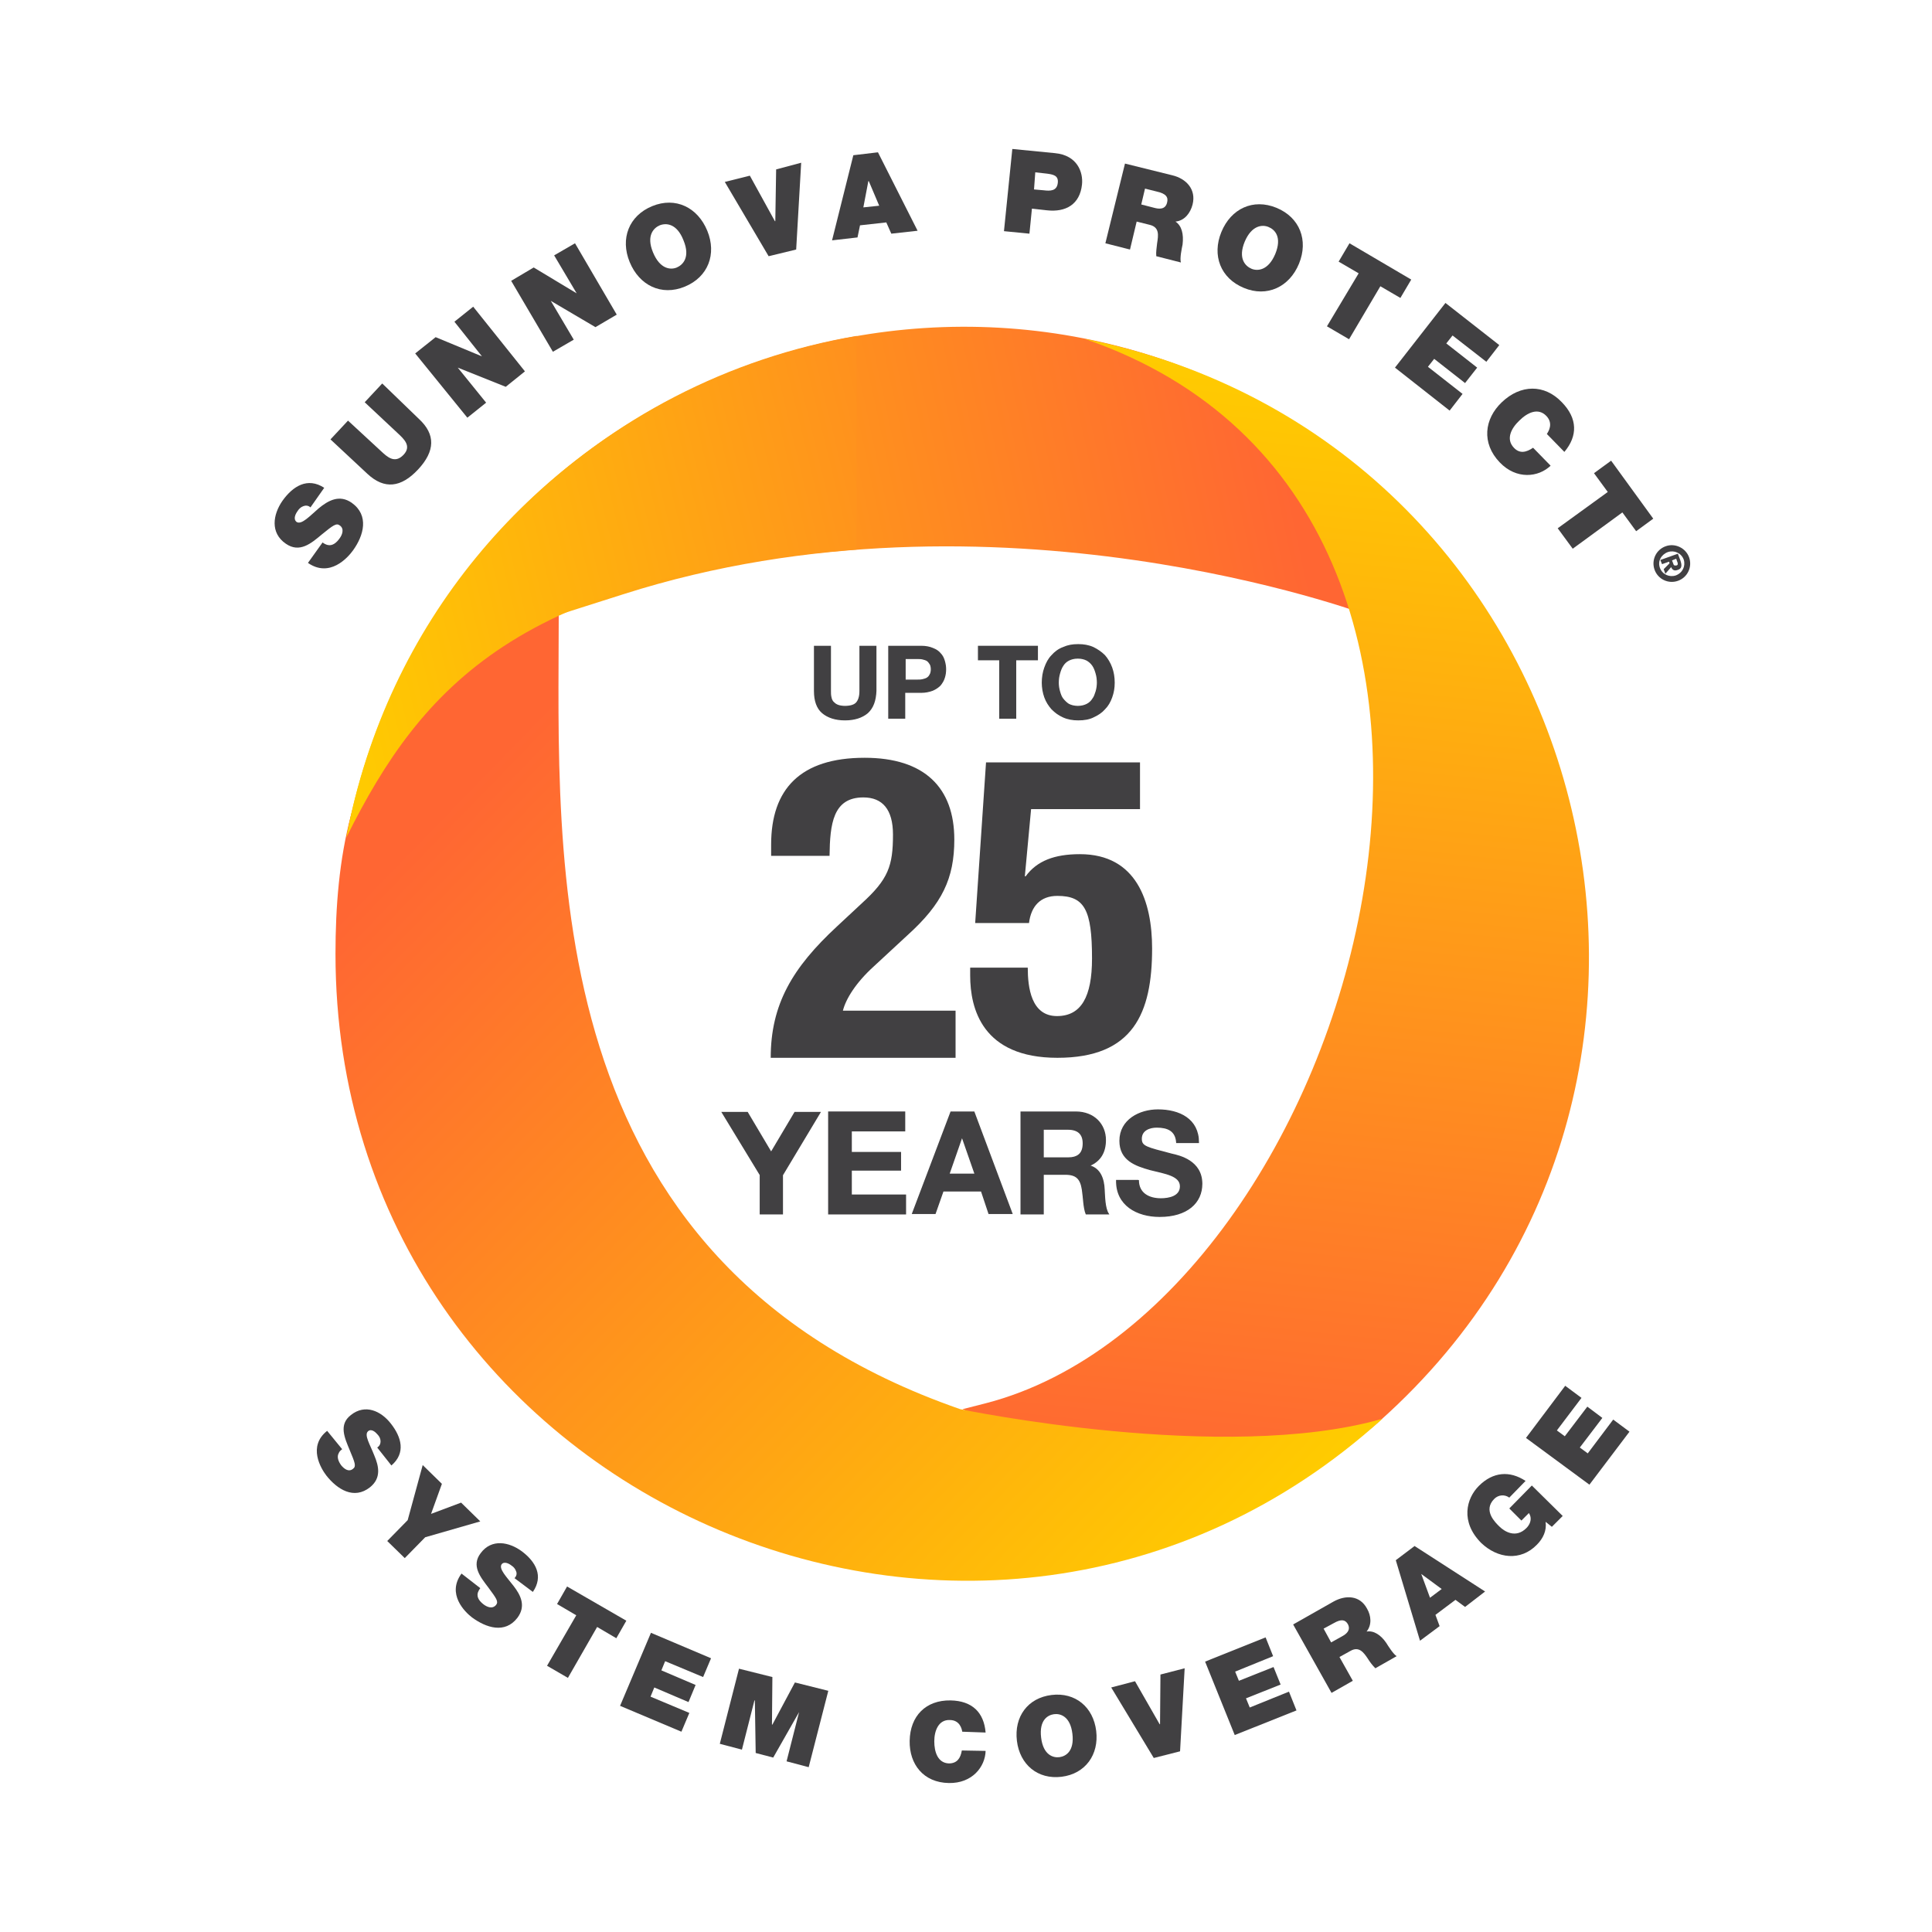 <svg width="416" height="416" viewBox="0 0 416 416" fill="none" xmlns="http://www.w3.org/2000/svg">
<path d="M69.453 116.803C69.812 117.073 70.172 117.253 70.531 117.342C71.609 117.612 72.508 116.803 73.137 115.905C73.676 115.186 74.215 113.838 73.137 113.12C72.418 112.58 71.699 113.12 69.273 115.096C67.027 116.983 64.511 119.139 61.546 117.073C58.132 114.737 58.761 110.783 60.828 107.818C63.074 104.674 66.219 102.697 69.812 105.033L66.847 109.256C66.398 108.807 65.769 108.807 65.32 108.987C64.781 109.166 64.332 109.615 64.062 110.065C63.613 110.694 63.074 111.772 63.883 112.401C64.961 113.03 66.668 111.143 68.644 109.436C70.621 107.818 73.047 106.381 75.743 108.268C79.516 110.963 78.348 115.276 76.012 118.51C74.844 120.128 70.981 124.44 66.308 121.206L69.453 116.803Z" fill="#414042"/>
<path d="M90.208 90.208C93.802 93.533 93.712 97.127 90.028 101.08C86.345 105.033 82.751 105.393 79.157 102.068L71.16 94.611L74.934 90.568L82.032 97.127C83.38 98.384 84.997 99.912 86.884 97.935C88.681 96.048 86.974 94.521 85.626 93.263L78.528 86.614L82.302 82.571L90.208 90.208Z" fill="#414042"/>
<path d="M89.4 76.102L93.802 72.598L103.775 76.731L97.845 69.273L101.889 66.039L113.03 79.965L108.897 83.29L98.564 79.157L104.674 86.704L100.631 89.939L89.4 76.102Z" fill="#414042"/>
<path d="M110.065 60.468L114.917 57.593L124.171 63.164L119.319 54.987L123.812 52.382L132.797 67.746L128.214 70.442L118.6 64.781L123.542 73.137L119.05 75.743L110.065 60.468Z" fill="#414042"/>
<path d="M140.434 44.385C145.465 42.319 150.227 44.655 152.294 49.686C154.36 54.718 152.473 59.66 147.442 61.726C142.41 63.793 137.648 61.456 135.582 56.425C133.515 51.394 135.402 46.452 140.434 44.385ZM145.735 57.593C146.993 57.054 148.7 55.437 147.172 51.753C145.735 48.069 143.399 47.979 142.051 48.518C140.793 49.057 139.086 50.675 140.613 54.358C142.141 58.042 144.477 58.132 145.735 57.593Z" fill="#414042"/>
<path d="M171.432 53.73L165.502 55.167L156.067 39.174L161.458 37.826L166.849 47.62H166.939L167.119 36.479L172.51 35.041L171.432 53.73Z" fill="#414042"/>
<path d="M183.741 33.424L189.042 32.795L197.577 49.686L191.917 50.315L190.839 47.889L185.178 48.518L184.639 51.124L179.158 51.753L183.741 33.424ZM189.311 44.295L187.065 38.994H186.975L185.897 44.655L189.311 44.295Z" fill="#414042"/>
<path d="M217.973 32.076L227.138 32.974C231.99 33.424 233.248 37.108 232.978 39.713C232.529 44.026 229.474 45.733 225.431 45.284L222.196 44.924L221.657 50.315L216.176 49.776L217.973 32.076ZM222.645 40.791L224.712 40.971C226.149 41.151 227.587 41.151 227.767 39.354C227.946 37.736 226.689 37.557 225.341 37.377L222.915 37.108L222.645 40.791Z" fill="#414042"/>
<path d="M242.232 35.221L252.385 37.736C255.44 38.455 257.597 40.791 256.788 44.026C256.339 45.823 255.081 47.53 253.104 47.71C254.452 48.608 254.901 50.405 254.632 52.651C254.452 53.55 254.003 55.616 254.272 56.515L248.971 55.167C248.881 54.269 249.061 53.28 249.151 52.382C249.42 50.675 249.69 48.968 247.623 48.428L244.748 47.71L243.311 53.73L238.01 52.382L242.232 35.221ZM245.737 44.026L248.522 44.745C249.51 45.014 250.948 45.194 251.307 43.577C251.577 42.498 251.127 41.69 249.061 41.241L246.545 40.612L245.737 44.026Z" fill="#414042"/>
<path d="M274.847 44.745C279.879 46.811 281.766 51.753 279.699 56.784C277.633 61.816 272.781 64.062 267.839 61.996C262.808 59.929 260.921 54.987 262.987 49.956C265.054 44.924 269.816 42.678 274.847 44.745ZM269.457 57.862C270.714 58.402 273.051 58.312 274.578 54.718C276.105 51.034 274.488 49.417 273.14 48.878C271.882 48.339 269.546 48.428 268.019 52.022C266.492 55.706 268.199 57.324 269.457 57.862Z" fill="#414042"/>
<path d="M292.548 58.851L288.235 56.335L290.571 52.382L303.869 60.199L301.533 64.152L297.22 61.636L290.481 73.047L285.719 70.262L292.548 58.851Z" fill="#414042"/>
<path d="M311.236 65.23L322.827 74.305L320.041 77.899L312.764 72.238L311.416 73.946L318.065 79.157L315.459 82.481L308.81 77.27L307.463 78.977L314.92 84.817L312.135 88.411L300.365 79.157L311.236 65.23Z" fill="#414042"/>
<path d="M333.069 93.443C333.429 92.904 334.507 91.197 332.98 89.579C331.183 87.692 328.847 88.861 327.139 90.568C325.432 92.185 324.174 94.521 325.971 96.408C327.229 97.755 328.667 97.396 330.104 96.408L333.878 100.271C331.272 102.787 326.51 103.326 322.917 99.552C318.963 95.419 319.592 90.208 323.366 86.614C327.409 82.751 332.53 82.661 336.304 86.614C339.718 90.118 339.718 93.892 336.843 97.306L333.069 93.443Z" fill="#414042"/>
<path d="M346.187 105.932L343.222 101.889L346.906 99.193L355.981 111.682L352.297 114.378L349.332 110.334L338.64 118.151L335.406 113.749L346.187 105.932Z" fill="#414042"/>
<path d="M73.676 312.045C73.317 312.314 73.047 312.584 72.957 312.853C72.418 313.752 72.957 314.83 73.496 315.549C74.035 316.178 75.024 317.076 76.012 316.267C76.731 315.728 76.461 315.01 75.293 312.224C74.215 309.619 72.867 306.744 75.563 304.677C78.618 302.251 82.032 303.779 84.188 306.564C86.434 309.439 87.423 312.853 84.278 315.549L81.223 311.685C81.762 311.326 81.942 310.877 81.942 310.337C81.942 309.798 81.672 309.259 81.313 308.9C80.864 308.361 79.965 307.552 79.247 308.181C78.348 308.99 79.696 311.056 80.594 313.392C81.583 315.728 82.122 318.244 79.696 320.221C76.192 323.006 72.598 320.67 70.262 317.705C69.094 316.178 66.219 311.416 70.441 308.091L73.676 312.045Z" fill="#414042"/>
<path d="M87.782 327.319L91.017 315.459L95.15 319.502L92.814 325.971L99.283 323.545L103.416 327.589L91.556 331.003L87.153 335.495L83.38 331.811L87.782 327.319Z" fill="#414042"/>
<path d="M103.416 341.964C103.146 342.324 102.967 342.683 102.877 342.953C102.607 344.031 103.326 344.839 104.135 345.468C104.853 346.007 106.022 346.547 106.83 345.558C107.369 344.839 106.92 344.21 105.123 341.785C103.416 339.538 101.439 337.112 103.506 334.417C105.842 331.272 109.615 331.991 112.401 334.058C115.366 336.304 117.073 339.359 114.737 342.773L110.784 339.808C111.233 339.359 111.323 338.82 111.143 338.37C110.963 337.831 110.604 337.382 110.155 337.112C109.615 336.663 108.537 336.124 107.998 336.843C107.369 337.831 109.076 339.538 110.604 341.515C112.131 343.492 113.299 345.828 111.412 348.344C108.717 351.848 104.674 350.5 101.619 348.254C100.092 347.086 96.138 343.222 99.373 338.82L103.416 341.964Z" fill="#414042"/>
<path d="M124.081 347.805L119.948 345.379L122.104 341.605L134.863 348.973L132.707 352.746L128.574 350.32L122.284 361.282L117.792 358.676L124.081 347.805Z" fill="#414042"/>
<path d="M140.164 351.578L153.102 357.059L151.395 361.102L143.219 357.688L142.41 359.665L149.778 362.809L148.25 366.493L140.883 363.348L140.074 365.325L148.43 368.829L146.723 372.872L133.515 367.302L140.164 351.578Z" fill="#414042"/>
<path d="M159.122 359.305L166.31 361.102L166.22 371.345H166.31L171.162 362.27L178.35 364.067L174.127 380.51L169.365 379.252L172.06 368.649L166.49 378.443L162.716 377.455L162.536 366.134H162.447L159.751 376.736L154.989 375.478L159.122 359.305Z" fill="#414042"/>
<path d="M207.191 372.872C207.101 372.243 206.652 370.356 204.496 370.356C202.07 370.267 201.171 372.693 201.171 374.939C201.171 377.185 201.89 379.611 204.316 379.701C206.113 379.701 206.832 378.533 207.101 376.915L212.223 377.005C212.133 380.42 209.348 384.013 204.316 383.924C198.835 383.834 195.78 379.88 195.87 374.849C195.96 369.458 199.374 366.044 204.676 366.134C209.348 366.223 211.863 368.739 212.223 373.052L207.191 372.872Z" fill="#414042"/>
<path d="M226.419 364.966C231.54 364.337 235.404 367.571 236.033 372.693C236.662 377.814 233.697 381.947 228.575 382.576C223.454 383.205 219.591 379.97 218.962 374.849C218.333 369.638 221.298 365.595 226.419 364.966ZM228.126 378.353C229.474 378.173 231.361 377.095 230.911 373.322C230.462 369.548 228.306 368.919 226.958 369.099C225.61 369.278 223.724 370.356 224.173 374.13C224.622 377.904 226.778 378.533 228.126 378.353Z" fill="#414042"/>
<path d="M254.092 377.095L248.432 378.533L239.267 363.348L244.389 362.001L249.69 371.255H249.78L249.87 360.563L255.081 359.215L254.092 377.095Z" fill="#414042"/>
<path d="M259.483 357.778L272.511 352.566L274.129 356.61L265.953 359.934L266.761 361.911L274.219 358.946L275.746 362.719L268.289 365.684L269.097 367.661L277.543 364.247L279.16 368.29L265.863 373.591L259.483 357.778Z" fill="#414042"/>
<path d="M278.441 349.781L287.157 344.839C289.762 343.402 292.817 343.492 294.345 346.367C295.243 347.894 295.423 349.871 294.255 351.309C295.782 351.039 297.31 352.027 298.478 353.735C298.927 354.453 300.005 356.16 300.724 356.61L296.142 359.215C295.513 358.586 294.974 357.868 294.524 357.149C293.626 355.801 292.638 354.453 290.841 355.442L288.415 356.789L291.29 361.911L286.708 364.516L278.441 349.781ZM286.618 353.645L289.044 352.297C289.852 351.848 290.93 351.039 290.212 349.691C289.673 348.793 288.864 348.523 287.157 349.512L285 350.68L286.618 353.645Z" fill="#414042"/>
<path d="M300.544 335.945L304.588 332.89L319.772 342.683L315.459 346.008L313.393 344.48L309.08 347.715L309.978 350.141L305.756 353.285L300.544 335.945ZM310.428 342.144L306.025 338.91L307.912 344.031L310.428 342.144Z" fill="#414042"/>
<path d="M332.8 327.678C333.069 329.565 332.261 331.272 330.913 332.62C327.409 336.214 322.467 335.585 318.963 332.261C314.381 327.678 315.729 322.647 318.424 319.951C321.479 316.896 325.073 316.627 328.487 318.873L324.983 322.467C323.995 321.748 322.647 321.838 321.749 322.737C319.233 325.252 322.018 327.858 322.827 328.667C323.995 329.835 326.421 331.272 328.667 329.026C329.565 328.128 329.925 326.87 329.206 325.791L327.589 327.409L324.983 324.803L329.835 319.861L336.484 326.42L334.148 328.756L332.8 327.678Z" fill="#414042"/>
<path d="M328.577 309.619L337.023 298.388L340.527 300.993L335.226 308.002L336.933 309.259L341.785 302.88L345.019 305.306L340.168 311.685L341.875 312.943L347.356 305.665L350.86 308.271L342.234 319.682L328.577 309.619Z" fill="#414042"/>
<path d="M74.575 180.326C89.939 146.543 118.78 133.066 120.308 132.347H120.397L134.234 127.945C214.2 102.427 294.075 132.347 294.165 132.347C298.927 116.444 292.458 99.373 278.352 90.657C198.117 40.881 92.095 87.153 74.575 180.326Z" fill="url(#paint0_linear_2599_520)"/>
<path d="M233.517 72.957C341.066 109.795 292.548 281.406 212.223 302.161L207.281 303.419L231.361 315.01C252.565 325.253 278.621 322.557 297.22 305.845C379.791 232.079 342.683 94.611 233.517 72.957Z" fill="url(#paint1_linear_2599_520)"/>
<path d="M206.742 303.419C115.006 271.523 120.308 184.549 120.308 132.347C120.308 132.347 84.817 140.973 75.563 175.564C73.047 185.088 72.238 195.151 72.238 205.394C72.238 322.467 211.684 383.385 297.669 305.486C263.616 315.279 206.742 303.419 206.742 303.419Z" fill="url(#paint2_linear_2599_520)"/>
<path d="M184.46 118.331V72.328C128.933 81.762 84.997 125.069 74.575 180.326C90.837 147.621 112.131 123.811 184.46 118.331Z" fill="url(#paint3_linear_2599_520)"/>
<path d="M205.754 227.767H165.951C165.951 216.266 170.623 208.359 180.237 199.464L185.538 194.523C191.288 189.311 192.277 186.436 192.277 179.697C192.277 174.307 190.03 171.701 185.897 171.701C179.338 171.701 178.709 177.451 178.619 184.28H166.041V181.854C166.041 169.904 172.33 163.165 186.167 163.165C199.105 163.165 205.484 169.634 205.484 180.776C205.484 189.132 202.879 194.612 195.421 201.351L188.143 208.09C184.28 211.594 182.124 215.098 181.495 217.614H205.754V227.767Z" fill="#414042"/>
<path d="M245.467 174.217H222.016L220.669 188.682H220.848C223.274 185.358 227.048 183.92 232.529 183.92C244.748 183.92 248.073 194.163 248.073 204.226C248.073 218.153 244.029 227.767 227.677 227.767C211.504 227.767 208.899 217.164 208.899 210.066V208.359H221.298C221.298 212.582 222.016 218.782 227.587 218.782C232.798 218.782 235.134 214.649 235.134 206.383C235.134 195.87 233.517 192.905 227.677 192.905C223.993 192.905 222.016 195.151 221.567 198.745H209.977L212.313 164.154H245.467V174.217Z" fill="#414042"/>
<path d="M163.615 252.834L155.528 239.537H160.919L166.041 248.162L171.162 239.537H176.553L168.467 253.014V261.37H163.705V252.834H163.615Z" fill="#414042" stroke="#414042" stroke-width="0.25" stroke-miterlimit="10"/>
<path d="M178.44 239.447H194.792V243.49H183.292V248.162H193.894V251.936H183.292V257.327H194.972V261.37H178.44V239.447Z" fill="#414042" stroke="#414042" stroke-width="0.25" stroke-miterlimit="10"/>
<path d="M204.765 239.447H209.707L217.883 261.28H212.942L211.324 256.428H203.058L201.351 261.28H196.499L204.765 239.447ZM204.316 252.834H209.977L207.191 244.838H207.102L204.316 252.834Z" fill="#414042" stroke="#414042" stroke-width="0.25" stroke-miterlimit="10"/>
<path d="M219.86 239.447H231.63C235.584 239.447 238.01 242.142 238.01 245.467C238.01 248.072 236.931 249.959 234.595 250.947V251.037C236.931 251.666 237.65 253.912 237.74 256.159C237.83 257.506 237.83 260.112 238.639 261.37H233.877C233.337 260.022 233.337 257.866 233.068 256.159C232.708 253.823 231.81 252.834 229.384 252.834H224.622V261.37H219.86V239.447ZM224.622 249.33H229.923C232.08 249.33 233.248 248.432 233.248 246.185C233.248 244.119 232.08 243.131 229.923 243.131H224.622V249.33Z" fill="#414042" stroke="#414042" stroke-width="0.25" stroke-miterlimit="10"/>
<path d="M245.108 254.092C245.108 256.967 247.354 258.135 249.959 258.135C251.667 258.135 254.182 257.686 254.182 255.44C254.182 253.104 250.948 252.655 247.713 251.846C244.479 250.947 241.154 249.779 241.154 245.646C241.154 241.154 245.377 238.998 249.33 238.998C253.913 238.998 258.046 240.974 258.046 246.006H253.374C253.194 243.4 251.397 242.681 249.061 242.681C247.533 242.681 245.736 243.31 245.736 245.197C245.736 246.904 246.815 247.084 252.295 248.522C253.913 248.881 258.765 249.959 258.765 254.901C258.765 258.944 255.62 261.909 249.69 261.909C244.838 261.909 240.346 259.483 240.435 254.182H245.108V254.092Z" fill="#414042" stroke="#414042" stroke-width="0.25" stroke-miterlimit="10"/>
<path d="M363.708 120.038C364.427 122.104 363.349 124.351 361.282 125.069C359.216 125.788 356.969 124.71 356.251 122.644C355.532 120.577 356.61 118.331 358.676 117.612C360.653 116.893 362.989 117.971 363.708 120.038ZM357.419 122.284C357.958 123.722 359.485 124.351 360.833 123.901C362.27 123.362 362.989 121.925 362.54 120.487C362.001 119.05 360.473 118.421 359.126 118.87C357.688 119.409 356.879 120.847 357.419 122.284ZM361.282 119.229L361.821 120.667C362.181 121.745 362.181 122.464 361.192 122.733C360.473 123.003 360.024 122.644 359.844 122.104L358.587 123.542L358.227 122.554L359.485 121.296L359.395 120.936L357.868 121.475L357.508 120.577L361.282 119.229ZM360.024 120.667L360.294 121.386C360.384 121.745 360.563 121.835 361.013 121.745C361.372 121.655 361.282 121.206 361.102 120.847L360.923 120.307L360.024 120.667Z" fill="#414042"/>
<path d="M186.796 153.462C185.628 154.45 184.01 154.989 181.944 154.989C179.877 154.989 178.26 154.45 177.092 153.462C175.924 152.473 175.385 150.856 175.385 148.79V139.176H178.799V148.79C178.799 149.239 178.799 149.598 178.889 150.047C178.979 150.497 179.069 150.766 179.338 151.126C179.608 151.395 179.877 151.665 180.327 151.844C180.776 152.024 181.315 152.114 181.944 152.114C183.112 152.114 184.01 151.844 184.46 151.305C184.909 150.766 185.178 149.958 185.178 148.79V139.176H188.593V148.79C188.503 150.856 187.964 152.384 186.796 153.462Z" fill="#414042" stroke="#414042" stroke-width="0.25" stroke-miterlimit="10"/>
<path d="M198.386 139.176C199.374 139.176 200.183 139.355 200.812 139.625C201.531 139.895 202.07 140.254 202.429 140.703C202.879 141.152 203.148 141.692 203.328 142.32C203.508 142.949 203.597 143.489 203.597 144.117C203.597 144.746 203.508 145.375 203.328 145.914C203.148 146.543 202.789 147.082 202.429 147.532C201.98 147.981 201.441 148.34 200.812 148.61C200.093 148.879 199.285 149.059 198.386 149.059H194.792V154.63H191.378V139.176H198.386ZM197.488 146.454C197.847 146.454 198.296 146.454 198.656 146.364C199.015 146.274 199.374 146.184 199.644 146.004C199.914 145.825 200.093 145.645 200.273 145.286C200.453 145.016 200.543 144.567 200.543 144.117C200.543 143.668 200.453 143.219 200.273 142.949C200.093 142.68 199.914 142.41 199.644 142.231C199.374 142.051 199.015 141.961 198.656 141.871C198.296 141.781 197.937 141.781 197.488 141.781H194.882V146.454H197.488Z" fill="#414042" stroke="#414042" stroke-width="0.25" stroke-miterlimit="10"/>
<path d="M210.695 142.051V139.176H223.364V142.051H218.692V154.63H215.278V142.051H210.695Z" fill="#414042" stroke="#414042" stroke-width="0.25" stroke-miterlimit="10"/>
<path d="M224.981 143.758C225.341 142.77 225.79 141.871 226.509 141.152C227.138 140.434 227.946 139.805 228.935 139.445C229.923 138.996 230.911 138.816 232.169 138.816C233.337 138.816 234.416 138.996 235.404 139.445C236.302 139.895 237.111 140.434 237.83 141.152C238.459 141.871 238.998 142.77 239.357 143.758C239.717 144.746 239.896 145.825 239.896 146.993C239.896 148.161 239.717 149.149 239.357 150.137C238.998 151.126 238.549 151.934 237.83 152.653C237.201 153.372 236.392 153.911 235.404 154.36C234.505 154.809 233.427 154.989 232.169 154.989C231.001 154.989 229.923 154.809 228.935 154.36C227.946 153.911 227.228 153.372 226.509 152.653C225.88 151.934 225.341 151.126 224.981 150.137C224.622 149.149 224.442 148.071 224.442 146.993C224.442 145.825 224.622 144.746 224.981 143.758ZM228.126 148.879C228.306 149.508 228.486 150.048 228.845 150.497C229.204 150.946 229.654 151.395 230.103 151.665C230.642 151.934 231.271 152.114 232.08 152.114C232.888 152.114 233.517 151.934 234.056 151.665C234.595 151.395 235.045 150.946 235.314 150.497C235.673 150.048 235.853 149.419 236.033 148.879C236.213 148.251 236.302 147.622 236.302 146.993C236.302 146.274 236.213 145.645 236.033 145.016C235.853 144.387 235.673 143.848 235.314 143.309C234.955 142.77 234.505 142.41 234.056 142.141C233.517 141.871 232.888 141.692 232.08 141.692C231.271 141.692 230.642 141.871 230.103 142.141C229.564 142.41 229.115 142.86 228.845 143.309C228.486 143.848 228.306 144.387 228.126 145.016C227.946 145.645 227.857 146.274 227.857 146.993C227.857 147.622 227.946 148.251 228.126 148.879Z" fill="#414042" stroke="#414042" stroke-width="0.25" stroke-miterlimit="10"/>
<defs>
<linearGradient id="paint0_linear_2599_520" x1="64.064" y1="140.189" x2="275.924" y2="95.219" gradientUnits="userSpaceOnUse">
<stop stop-color="#FFCC00"/>
<stop offset="1" stop-color="#FF6633"/>
</linearGradient>
<linearGradient id="paint1_linear_2599_520" x1="293.589" y1="79.35" x2="267.873" y2="322.58" gradientUnits="userSpaceOnUse">
<stop stop-color="#FFCC00"/>
<stop offset="1" stop-color="#FF6633"/>
</linearGradient>
<linearGradient id="paint2_linear_2599_520" x1="253.979" y1="350.518" x2="84.492" y2="185.958" gradientUnits="userSpaceOnUse">
<stop stop-color="#FFCC00"/>
<stop offset="1" stop-color="#FF6633"/>
</linearGradient>
<linearGradient id="paint3_linear_2599_520" x1="67.38" y1="141.101" x2="281.964" y2="89.518" gradientUnits="userSpaceOnUse">
<stop stop-color="#FFCC00"/>
<stop offset="1" stop-color="#FF6633"/>
</linearGradient>
</defs>
</svg>
